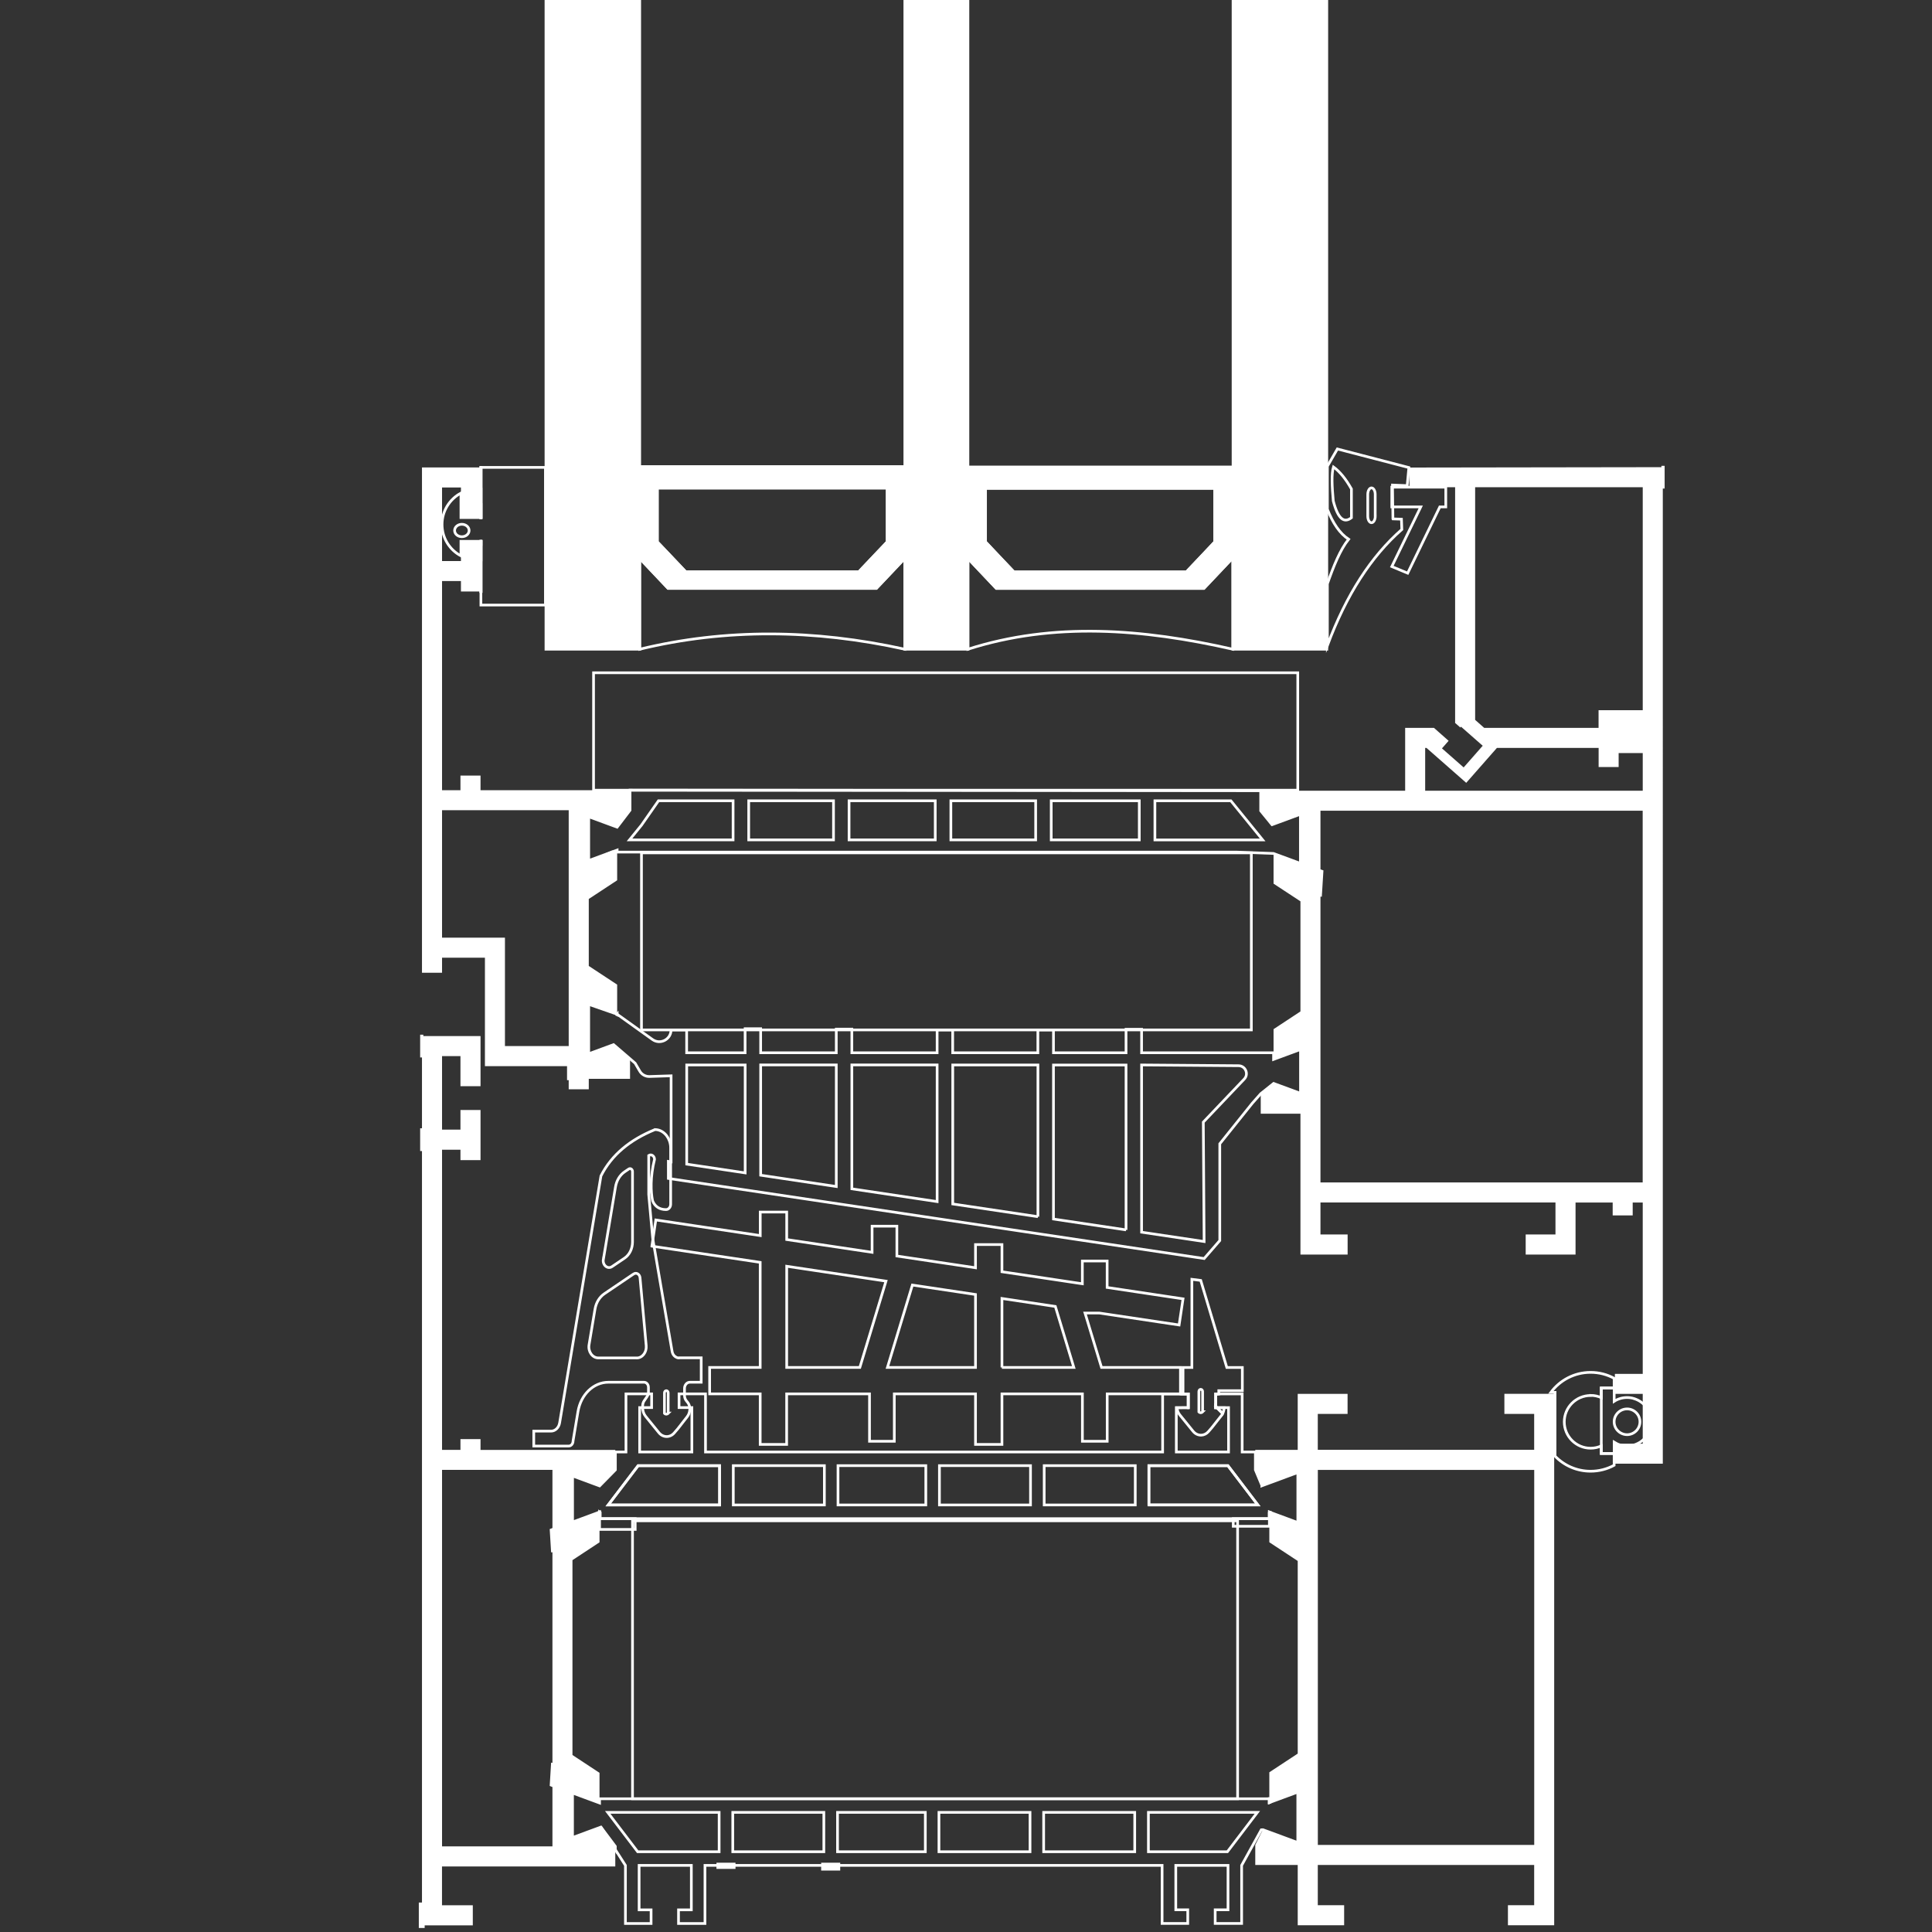 <svg xmlns="http://www.w3.org/2000/svg" id="Layer_7" data-name="Layer 7" viewBox="0 0 360 360"><rect x="0" y="0" width="360" height="360" fill="#333333" stroke="none"/><defs><style> .cls-1, .cls-2, .cls-3 { stroke: #fff; stroke-miterlimit: 10; } .cls-1, .cls-3 { fill: none; } .cls-2, .cls-3 { stroke-width: .5px; } .cls-2, .cls-4 { fill: #fff; } </style></defs><path class="cls-3" d="M236.53,335.17v.7l.09-.03v-.67h-.09Z"></path><path class="cls-3" d="M236.53,281.75v1.23h.18v-1.16l-.18-.07Z"></path><path class="cls-4" d="M280.32,259.73v3.73h5.55v6.69h-40.32v-6.69h5.55v-3.73h-9.29v10.43h-7.91v3.74l1.23,2.95,6.68-2.47v9.33l-5.11-1.89v1.16h-.18v4.4l5.29,3.48v35.9l-5.29,3.48v4.92h.09v.67l5.2-1.92v9.41l-6.49-2.4-.31.63-1.11,2.22v3.74h7.91v11.23h8.65v-3.73h-4.91v-7.5h40.32v7.5h-4.89v3.73h8.62v-99.02h-9.29ZM285.88,343.78h-40.32v-69.88h40.32v69.88Z"></path><polygon class="cls-3" points="102.94 284.99 102.94 289.24 102.69 285.09 102.94 284.99"></polygon><polygon class="cls-3" points="102.94 328.47 102.94 332.72 102.69 332.62 102.94 328.47"></polygon><polygon class="cls-3" points="246.34 162.36 246.05 167.07 246.05 162.26 246.34 162.36"></polygon><path class="cls-3" d="M111.7,281.76h.01s0,0,0,0h-.01ZM112.88,341.66l-.91-1.21,2.69,4.2v-.61l-1.78-2.38Z"></path><path class="cls-4" d="M89.54,270.16v-2h-3.74v2h-3.43v-55.93h3.43v1.94h3.74v-9.34h-3.74v3.66h-3.43v-13.7h3.43v5.61h3.74v-9.34h-10.91v165.7h9.47v-3.74h-5.74v-7.23h32.29v-3.13l-2.69-4.2-5.29,1.95v-8.3l5.04,1.86v-5.63l-5.04-3.32v-36.31l5.04-3.32v-5.61h-.01s-5.03,1.85-5.03,1.85v-8.59l5.04,1.86,2.94-2.99v-3.74h-25.12ZM102.94,344.04h-20.57v-70.15h20.57v70.15Z"></path><rect class="cls-1" x="78.54" y="355.01" width=".09" height="3.74"></rect><rect class="cls-3" x="78.54" y="193.05" width=".09" height="3.74"></rect><rect class="cls-3" x="78.54" y="210.49" width=".09" height="3.74"></rect><path class="cls-3" d="M114.93,189.07l.07.03v-.11l-.07.08ZM114.06,158.75l-.07.03h.1l-.03-.03Z"></path><path class="cls-4" d="M115,154.14l2.4-3.17v-3.73h-27.86v-2.72h-3.74v2.72h-3.43v-38.97h3.52v1.95h3.72v-9.34h-3.72v3.66h-3.52v-13.71h3.52v5.61h3.72v-9.34h-10.98v94.16h3.74v-2.81h7.99v20.21h15.61v4.31h3.74v-1.95h7.69v-3.73l-1.3-1.12-1.76-1.52-4.63,1.71v-9.22l5.22,1.93.07-.09v-5.51l-5.29-3.48v-12.48l5.29-3.48v-5.63l-.94.35.04.02h-.11l-4.28,1.58v-8.17l5.29,1.96ZM105.97,194.92h-11.88v-20.2h-11.72v-23.75h23.6v43.95Z"></path><rect class="cls-3" x="89.61" y="100.88" width=".02" height="9.34"></rect><rect class="cls-3" x="89.61" y="87.1" width=".02" height="9.34"></rect><rect class="cls-3" x="105.91" y="198.66" width=".06" height="2.36"></rect><path class="cls-4" d="M242.32,203.79v-.06l-5.01-1.85-2.39,1.91v3.73h7.4v26.25h8.79v-3.74h-5.06v-5.97h43.79v5.97h-5.55v3.74h9.29v-9.7h6.92v2.4h3.73v-2.4h1.87v31.93h-5.19v3.73h5.19v9.28h-5.19v3.73h8.93V87.05l-47.32.07.13,3.67h8.49v43.92l.97.85.13-.15,4.04,3.55-.36.41-3.19,3.63-4.04-3.55.07-.08,1.17-1.33-1.7-1.5-1.03-.91h-5.37v11.71h-26.91v3.74l2.11,2.59,5.29-1.95v9.16l-5.01-1.85v5.63l5.01,3.29v20.52l-5.01,3.3v5.63l3.33-1.23,1.68-.62v8.18M306.09,220.33h-60.04v-69.26h60.04v69.26ZM306.09,147.34h-40.53v-7.98h.24l7.41,6.51,5.72-6.51h18.95v3.56h3.73v-2.6h4.49v7.02ZM306.09,132.34h-8.22v3.29h-21.31l-1.69-1.49v-43.35h31.23v41.55Z"></path><rect class="cls-3" x="309.83" y="87.05" width=".1" height="3.73"></rect><path class="cls-3" d="M259.55,96.67l-.08-6.29,2.74.11.31-3.37-13.32-3.46-1.86,3.22v8.01c1.02,2.61,2.32,4.52,3.95,5.59-1.59,1.99-2.81,5.04-3.95,8.3v11.5c3.54-9.5,8.19-16.64,13.87-21.62l-.07-1.92-1.58-.05ZM251.82,96.47c-1.31,1.02-2.47.38-3.38-3.12-.24-2.66-.37-5.08.03-6.34,1.24.9,2.34,2.31,3.35,4.1v5.36ZM256.26,96.18c0,.67-.31,1.22-.7,1.22s-.7-.55-.7-1.22v-4.05c0-.67.31-1.22.7-1.22.19,0,.37.14.49.36.13.22.2.53.2.86v4.05Z"></path><path class="cls-3" d="M296.39,260.01c.71,0,1.38.15,1.98.42v-1.8h2.4v-1.8c-1.3-.71-2.8-1.11-4.39-1.11-3.03,0-5.72,1.47-7.4,3.73h.78v11.88c1.67,1.73,4.02,2.81,6.62,2.81,1.59,0,3.08-.4,4.39-1.11v-2.19h-2.4v-1.41c-.61.27-1.28.42-1.98.42-2.71,0-4.91-2.2-4.91-4.91s2.2-4.91,4.91-4.91Z"></path><path class="cls-3" d="M304.53,260.62c-.43-.14-.88-.21-1.35-.21-.88,0-1.71.25-2.4.7v-2.48h-2.4v12.2h2.4v-2.09c.7.44,1.52.7,2.4.7.47,0,.93-.07,1.35-.21,1.83-.57,3.16-2.28,3.16-4.3s-1.33-3.73-3.16-4.3ZM303.18,267.33c-.86,0-1.62-.46-2.05-1.14-.23-.37-.36-.8-.36-1.26s.13-.9.36-1.26c.43-.68,1.18-1.14,2.05-1.14,1.33,0,2.4,1.08,2.4,2.4s-1.08,2.4-2.4,2.4Z"></path><path class="cls-3" d="M121.47,232.19h0s0,.01,0,.01h0Z"></path><rect class="cls-1" x="134" y="347.59" width="2.55" height=".15"></rect><path class="cls-3" d="M236.53,335.17v.7l.09-.03v-.67h-.09Z"></path><path class="cls-3" d="M111.7,281.76h.01s0,0,0,0h-.01ZM226.52,262.07v.22h.22l-.22-.22ZM236.53,281.75v1.23h.18v-1.16l-.18-.07Z"></path><polygon class="cls-3" points="234.38 280.43 214.08 280.43 214.08 273.11 228.8 273.11 229.8 274.42 234.38 280.43"></polygon><rect class="cls-1" x="153.51" y="347.59" width="2.55" height=".46"></rect><path class="cls-3" d="M236.62,335.84l-.09.03v-.7h-124.81v.79l-5.04-1.86v8.3l5.29-1.95,2.69,4.2,1.88,2.94v10.83h4.78v-2.55h-2.23v-8.28h9.73v8.28h-2.39v2.55h4.93v-10.83h85.18v10.82h4.78v-2.55h-2.23v-8.27h9.73v8.27h-2.39v2.55h4.93v-10.82l3.66-6.63.31-.02,6.49,2.4v-9.41l-5.2,1.92ZM134,345.04h-15.18l-5.58-7.33h20.76v7.33ZM153.51,345.04h-16.97v-7.33h16.97v7.33ZM172.42,345.04h-16.36v-7.33h16.36v7.33ZM191.93,345.04h-16.97v-7.33h16.97v7.33ZM211.44,345.04h-16.97v-7.33h16.97v7.33ZM228.71,345.04h-14.72v-7.33h20.3l-5.58,7.33Z"></path><polygon class="cls-3" points="236.62 335.17 236.62 335.84 236.53 335.87 236.53 335.17 236.62 335.17"></polygon><path class="cls-3" d="M202.18,244.67h2.69l14.84,2.22.73-4.87-14.14-2.12v-4.93h-4.62v4.24l-1.22-.18-5.39-.81-8.37-1.25v-5.06h-4.93v4.32l-14.65-2.19v-5.56h-4.62v4.87l-15.91-2.38v-5.12h-4.93v4.38l-19.46-2.91-.73,4.86h0s0,.02,0,.02h0l20.18,3.02v19.58h-9.42v4.93h9.42v9.41h4.93v-9.41h15.44v8.83h4.62v-8.83h15.13v9.41h4.93v-9.41h14.99v8.83h4.62v-8.83h13.65v-4.93h-14.71l-3.07-10.13ZM160.21,254.8h-13.62v-18.85l18.5,2.77-4.87,16.08ZM181.77,254.8h-16.41l4.65-15.35,11.76,1.76v13.59ZM186.7,254.8v-12.85l9.95,1.49,3.44,11.36h-13.4Z"></path><path class="cls-3" d="M136.6,156.5h-19.3l2.22-2.73,3.18-4.56h13.9v7.29ZM155.31,156.5h-15.8v-7.29h15.8v7.29ZM174.27,156.5h-16.06v-7.29h16.06v7.29ZM192.98,156.5h-15.8v-7.29h15.8v7.29ZM212.29,156.5h-16.41v-7.29h16.41v7.29ZM215.2,156.5v-7.29h14.15l.95,1.17,4.98,6.13h-20.08ZM237.02,153.67l-2.11-2.59v-3.74l-117.51-.11v3.74l-2.41,3.16-5.29-1.95v8.17l4.29-1.58.07-.03.93-.34v.37h115.3l7.01.26,5.01,1.85v-9.16l-5.29,1.95Z"></path><path class="cls-3" d="M226.51,259.76h.01s.58-.01.58-.01v-.62h4.39v-4.32h-2.89l-4.86-16.22-1.65-.21v16.43h-1.65v4.94h.97v2.55h-.01s-2.08.01-2.08.01c.04.51.23.99.54,1.36l.22.27,2.23,2.75c.41.51.98.75,1.54.73.49-.02.98-.25,1.35-.69l.66-.77,1.11-1.41.63-.79c.09-.11.17-.24.23-.37l-1.08-1.08h-.24v-2.55ZM224.1,263.06l-.02.02c-.19.22-.5.22-.69,0v-3.79c0-.23.16-.41.35-.41s.35.18.35.41v3.77Z"></path><path class="cls-3" d="M226.52,262.07v.22h.22l-.22-.22Z"></path><polygon class="cls-3" points="111.72 281.75 111.72 281.77 111.7 281.76 111.72 281.75"></polygon><path class="cls-3" d="M235.15,276.84l-1.23-2.95v-3.33h-2.46v-10.82h-4.93v2.33l.22.22h2.17v8.27h-9.73v-8.27h2.23v-2.55h-4.78v10.82h-85.18v-10.83h-4.93v2.55h2.39v8.28h-9.73v-8.28h2.23v-2.55h-4.78v10.83h-1.97v3.33l-2.94,2.99-5.04-1.86v8.59l5.03-1.86h.01s0,.01,0,.01l.09.07v1.15h124.72v-1.23l.18.07,5.11,1.89v-9.33l-6.68,2.47ZM134.09,280.43h-20.76l5.03-6.61.55-.72h15.18v7.33ZM153.61,280.43h-16.97v-7.33h16.97v7.33ZM172.51,280.43h-16.36v-7.33h16.36v7.33ZM192.02,280.43h-16.97v-7.33h16.97v7.33ZM211.54,280.43h-16.97v-7.33h16.97v7.33ZM214.08,280.43v-7.33h14.72l1,1.31,4.58,6.01h-20.3Z"></path><polygon class="cls-3" points="134.09 273.11 134.09 280.43 113.33 280.43 118.36 273.83 118.91 273.11 134.09 273.11"></polygon><polygon class="cls-3" points="118.36 282.98 118.36 284.99 111.72 284.99 111.72 281.77 111.81 281.84 111.81 282.98 118.36 282.98"></polygon><rect class="cls-3" x="229.8" y="282.98" width="6.73" height="1.42"></rect><polygon class="cls-3" points="236.71 281.82 236.71 282.98 236.53 282.98 236.53 281.75 236.71 281.82"></polygon><path class="cls-3" d="M240.64,196.17l-3.33,1.23v-1.23h-24.59v-4.38h-2.9v4.38h-13.52v-4.26h-2.91v4.26h-15.87v-4.26h-2.9v4.26h-15.89v-4.41h-2.9v4.41h-14.09v-4.49h-2.9v4.49h-10.89v-4.26h-2.91c0,1.78-2.02,2.82-3.47,1.78l-6.58-4.71-5.29-1.84v9.22l4.63-1.71,1.77,1.52,1.3,1.12.95.82.85,1.46c.38.66,1.09,1.05,1.85,1.02l4-.13v16.03l-.51-.08v3.17l99.84,14.93,2.91-3.35v-18.03l6.06-7.56,1.58-1.78,2.39-1.91,5.01,1.85v-8.18l-1.68.62ZM138.85,218.55l-10.89-1.63v-18.48h10.89v20.11ZM155.83,221.09l-14.09-2.11v-20.55h14.09v22.65ZM174.62,223.9l-15.89-2.38v-23.09h15.89v25.46ZM193.4,226.71l-15.87-2.37v-25.9h15.87v28.27ZM209.82,229.17l-13.52-2.02v-28.7h13.52v30.73ZM224.22,209.1l.15,22.24-11.65-1.74v-31.16l18.06.14c1.3.01,1.96,1.56,1.06,2.5l-7.62,8.01Z"></path><path class="cls-3" d="M226.75,262.3l1.08,1.08c.17-.33.26-.7.27-1.08h-1.35ZM226.52,259.75h0s.58.01.58.01h0s-.58-.01-.58-.01ZM220.27,259.76h1.13v2.54h.01v-2.55s-1.14,0-1.15.01Z"></path><path class="cls-3" d="M126.52,253.03s-.02,0-.03,0h-.01c-.2,0-.39-.06-.55-.17-.12-.07-.23-.16-.33-.27h0c-.19-.21-.32-.49-.37-.81l-.19-1.12-.82-4.77h0s-1.73-10.07-1.73-10.07l-.51-2.99h0s-.33-1.93-.33-1.93l-.03-.2-.74-8.14v-7.25c.12-.08.24-.11.36-.11.38,0,.72.35.72.84-.82,3.3-.7,6.09-.36,7.71.45,1.1,1.32,1.64,2.51,1.64.24,0,.45-.11.61-.3.16-.18.25-.43.25-.71v-10.47c0-.25-.02-.49-.07-.73-.29-1.54-1.46-2.7-2.86-2.7h-.02l-.06.04c-4.52,1.86-7.97,4.62-9.98,8.6l-7.7,46.01c-.15.9-.82,1.54-1.6,1.54h-3.22v2.78h6.52c.44,0,.8-.42.8-.94l.92-5.49c.53-3.17,2.9-5.46,5.66-5.46h6.65c.46,0,.82.43.82.97v.84c0,.32-.09.62-.26.87l-.54.79c-.18.26-.27.57-.28.9v.28c-.02.63.18,1.24.55,1.7l2.46,3.03c.78.97,2.09.99,2.89.05l.66-.77,1.73-2.22c.28-.36.46-.82.49-1.3,0-.05,0-.11.01-.16v-.03c0-.07,0-.13-.01-.19-.04-.39-.19-.76-.42-1.04l-.19-.23c-.24-.28-.37-.65-.37-1.04v-1.29c0-.64.44-1.16.99-1.16h2.12v-4.55h-4.12ZM112.43,234.66l2.26-13.51c.2-1.18.82-2.2,1.7-2.8l.77-.52c.31-.21.7.05.7.47v13.12c0,1.25-.57,2.41-1.5,3.03l-2.31,1.56c-.82.56-1.81-.28-1.63-1.36ZM118.64,253.03h-7.15c-1.11,0-1.95-1.19-1.73-2.46l1.11-6.63c.2-1.21.84-2.26,1.76-2.88l5.23-3.54.22-.14c.49-.33,1.11.04,1.18.7l1.15,12.67c.11,1.22-.71,2.29-1.76,2.29ZM124.52,263.33l-.02.02c-.19.22-.5.22-.69,0v-3.81c0-.23.16-.41.35-.41s.35.18.35.41v3.79Z"></path><rect class="cls-2" x="101.73" y="0" width="17.47" height="120.97"></rect><rect class="cls-2" x="229.76" y="0" width="17.47" height="120.97"></rect><rect class="cls-2" x="168.6" width="11.76" height="120.97"></rect><path class="cls-3" d="M165.32,90.94v10.03c-.83.88-1.51,1.59-2.17,2.28-.98,1.03-1.89,1.99-3.13,3.3h-32.24l-3.13-3.3c-.65-.69-1.34-1.41-2.17-2.28v-10.03h42.83Z"></path><path class="cls-2" d="M119.2,86.94v17.1l5.29,5.59h38.81c2.07-2.18,3.23-3.4,5.29-5.59v-17.1h-49.4ZM165.32,100.97c-.83.88-1.51,1.59-2.17,2.28-.98,1.03-1.89,1.99-3.13,3.3h-32.24l-3.13-3.3c-.65-.69-1.34-1.41-2.17-2.28v-10.03h42.83v10.03Z"></path><path class="cls-3" d="M168.6,104.05v16.92c-16.9-3.72-33.39-3.87-49.4,0v-16.92l5.29,5.59h38.81c2.07-2.18,3.23-3.4,5.29-5.59Z"></path><path class="cls-2" d="M180.36,87.01v17.04c2.07,2.18,3.23,3.41,5.29,5.59h38.68c2.07-2.18,3.23-3.4,5.29-5.59v-17.04h-49.27ZM226.35,100.98c-.82.87-1.5,1.59-2.15,2.28-.98,1.04-1.9,2-3.14,3.31h-32.13c-1.24-1.31-2.16-2.27-3.14-3.31-.65-.69-1.33-1.4-2.15-2.28v-9.99h42.71v9.99Z"></path><path class="cls-3" d="M226.35,90.99v9.99c-.82.87-1.5,1.59-2.15,2.28-.98,1.04-1.9,2-3.14,3.31h-32.13c-1.24-1.31-2.16-2.27-3.14-3.31-.65-.69-1.33-1.4-2.15-2.28v-9.99h42.71Z"></path><path class="cls-3" d="M229.7,103.26v17.71c-16.82-3.82-33.39-5.09-49.34,0v-16.92c2.07,2.18,3.23,3.41,5.29,5.59h38.68c2.07-2.18,3.23-3.4,5.29-5.59v-.79h.07Z"></path><rect class="cls-3" x="89.61" y="87.1" width=".02" height="9.34"></rect><rect class="cls-3" x="89.61" y="100.88" width=".02" height="9.34"></rect><path class="cls-3" d="M89.61,91.14v5.3h.02v-5.3s-.01,0-.02,0ZM89.61,100.88v3.45s.02,0,.02,0v-3.45h-.02Z"></path><path class="cls-3" d="M89.63,87.1v9.34h-3.74v-4.56c-2.09,1.11-3.52,3.31-3.52,5.85s1.43,4.74,3.52,5.85v-2.71h3.74v9.34h-.02v2.53h12.02v-25.65h-12ZM86.06,100.01c-.75,0-1.35-.52-1.35-1.16s.6-1.16,1.35-1.16,1.35.52,1.35,1.16-.6,1.16-1.35,1.16Z"></path><path class="cls-3" d="M89.63,100.88v.58s-.01,0-.02,0v-.59h.02Z"></path><path class="cls-3" d="M89.63,94.01v2.43h-.02v-2.43s.01,0,.02,0Z"></path><rect class="cls-3" x="119.53" y="158.92" width="113.64" height="32.99"></rect><rect class="cls-3" x="110.6" y="125.36" width="131.22" height="21.88"></rect><polygon class="cls-3" points="269.4 90.78 269.4 94.45 268.29 94.45 262.3 106.8 259.34 105.57 264.74 94.45 259.34 94.45 259.34 90.78 269.4 90.78"></polygon><rect class="cls-3" x="117.86" y="283.38" width="112.75" height="51.79"></rect></svg>